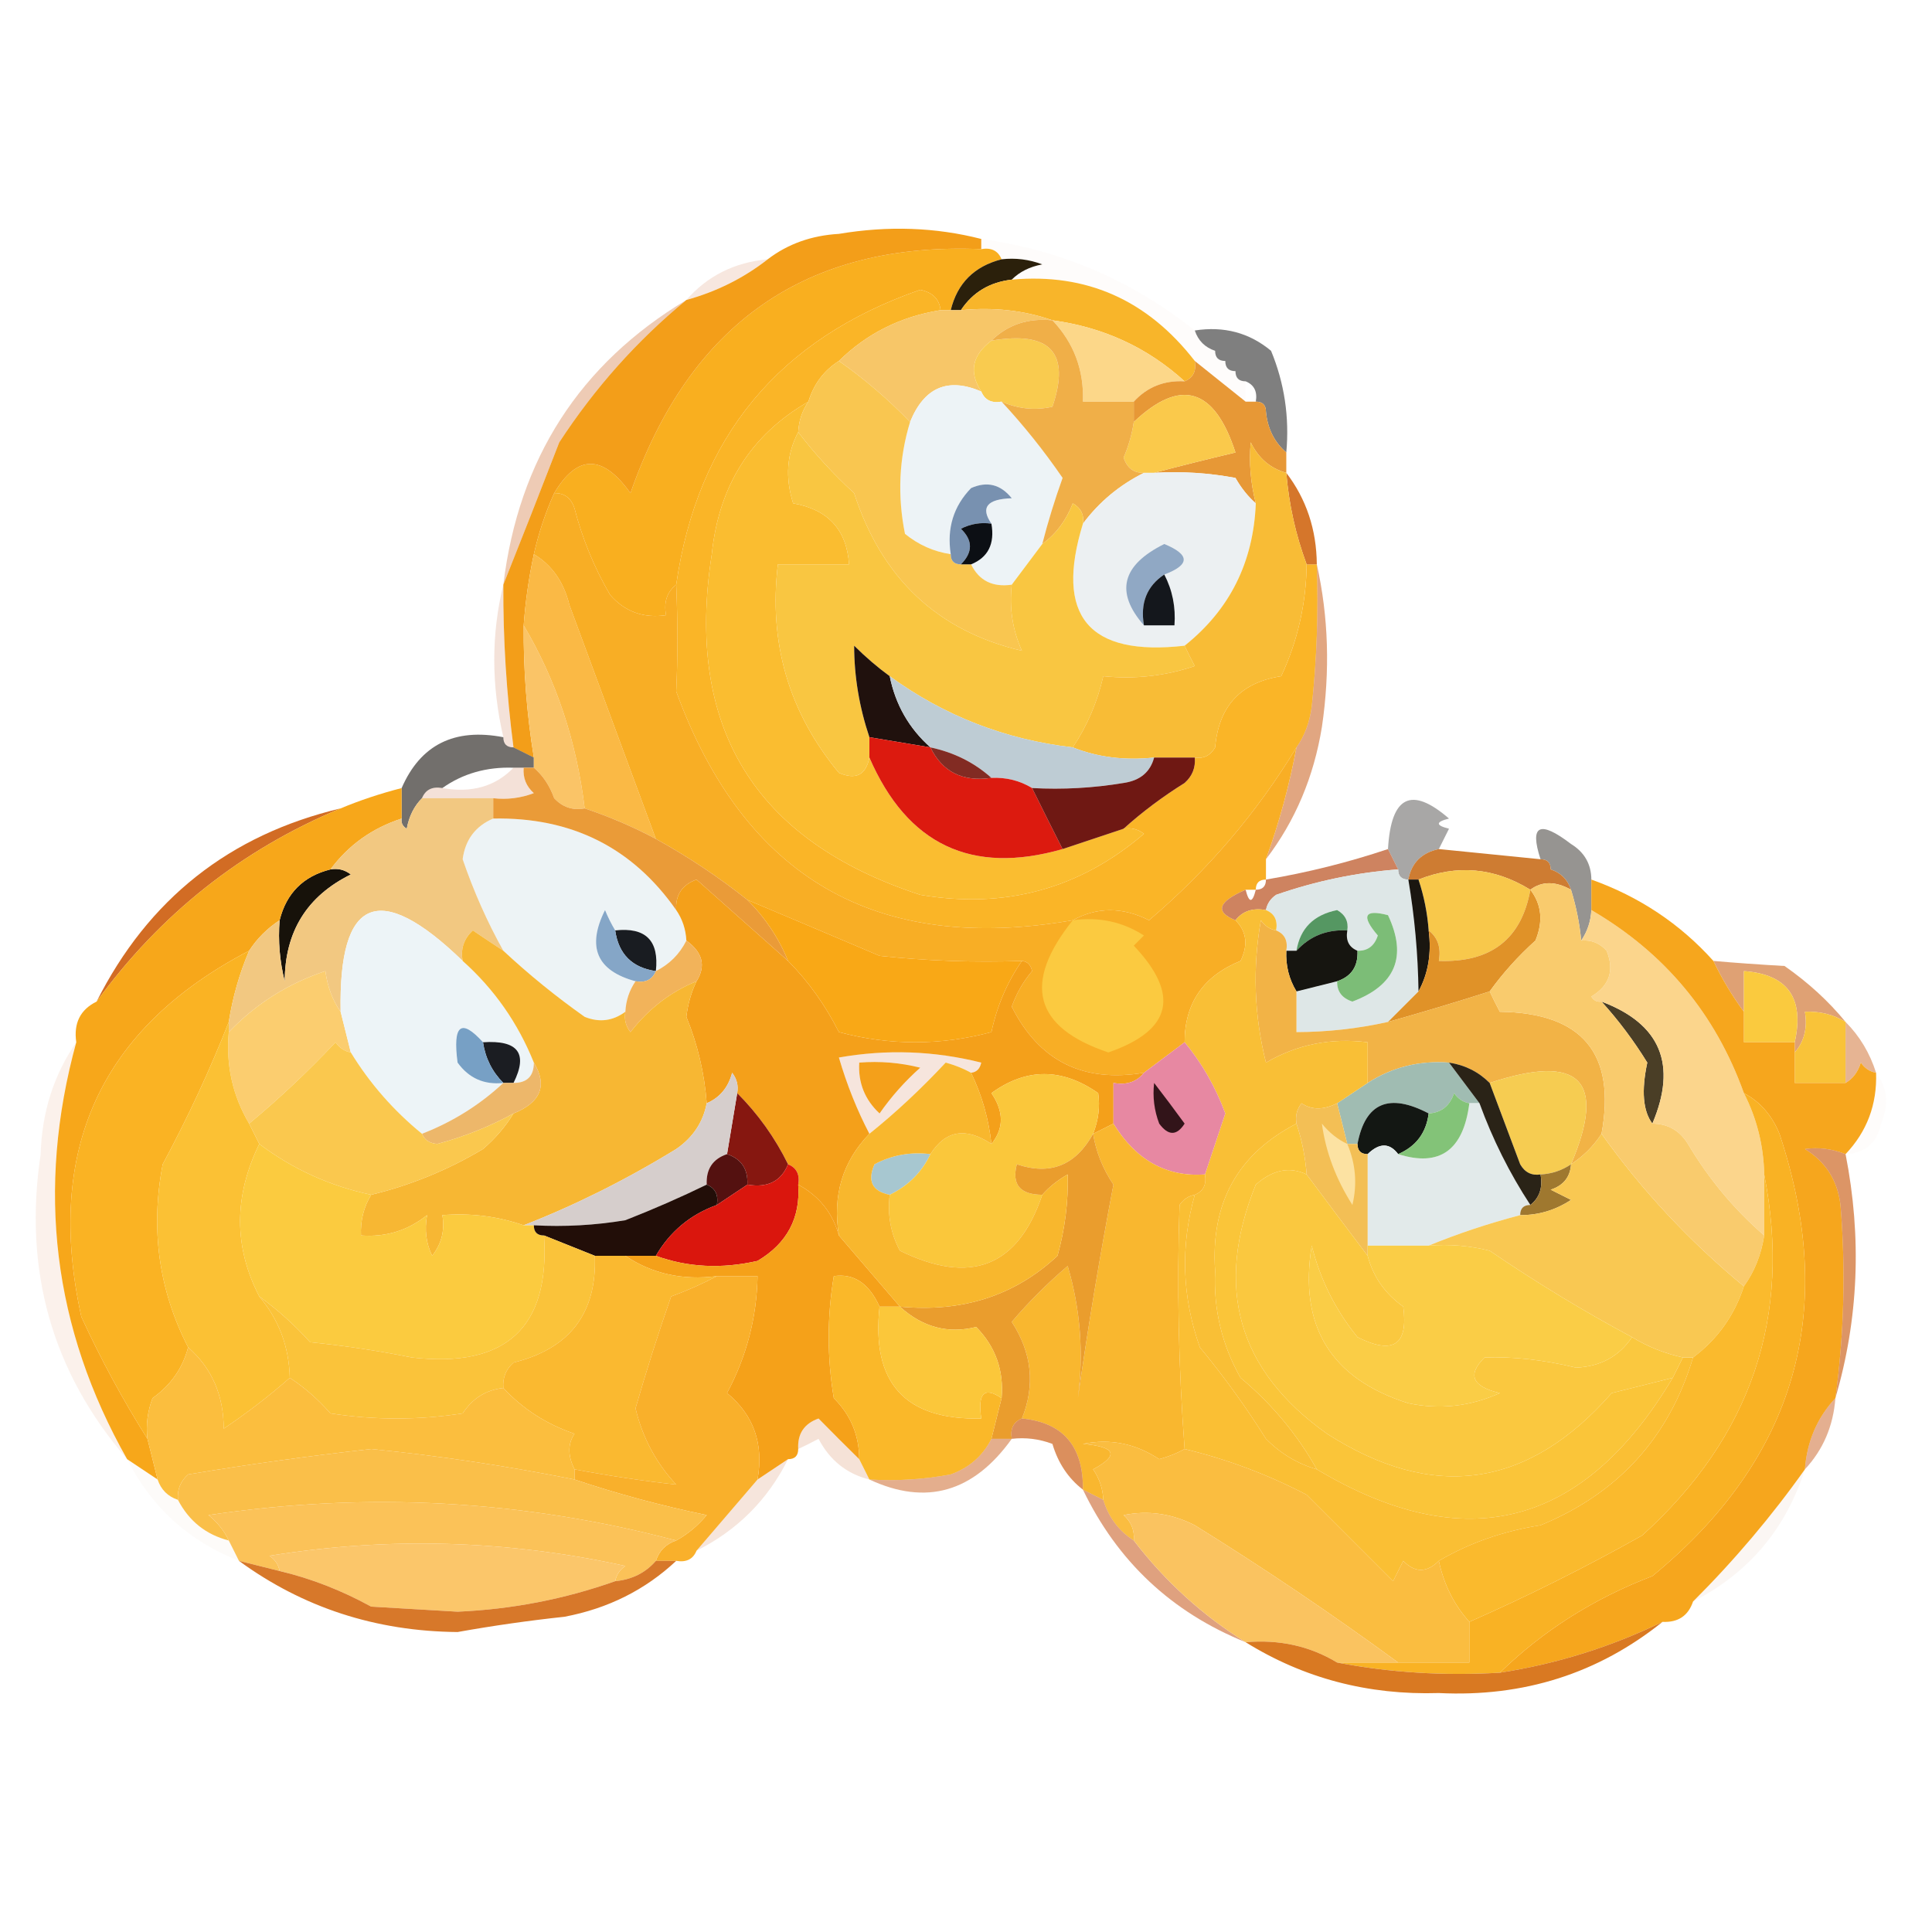 <?xml version="1.0" encoding="UTF-8"?>
<!DOCTYPE svg PUBLIC "-//W3C//DTD SVG 1.1//EN" "http://www.w3.org/Graphics/SVG/1.1/DTD/svg11.dtd">
<svg xmlns="http://www.w3.org/2000/svg" version="1.1" width="190px" height="190px" style="shape-rendering:geometricPrecision; text-rendering:geometricPrecision; image-rendering:optimizeQuality; fill-rule:evenodd; clip-rule:evenodd" xmlns:xlink="http://www.w3.org/1999/xlink">
<g><path style="opacity:1" fill="#f9af1f" d="M 96.5,24.5 C 97.492,24.328 98.158,24.662 98.5,25.5C 95.811,26.189 94.144,27.856 93.5,30.5C 93.167,30.5 92.833,30.5 92.5,30.5C 92.38,29.414 91.713,28.747 90.5,28.5C 76.596,33.323 68.596,42.989 66.5,57.5C 65.596,58.209 65.263,59.209 65.5,60.5C 63.278,60.822 61.444,60.155 60,58.5C 58.443,55.828 57.276,52.995 56.5,50C 56.164,48.97 55.497,48.47 54.5,48.5C 56.774,44.666 59.274,44.666 62,48.5C 67.825,31.778 79.325,23.778 96.5,24.5 Z"/></g>
<g><path style="opacity:0.145" fill="#c95f25" d="M 75.5,25.5 C 73.151,27.341 70.485,28.674 67.5,29.5C 69.579,27.127 72.246,25.794 75.5,25.5 Z"/></g>
<g><path style="opacity:1" fill="#f39e19" d="M 96.5,23.5 C 96.5,23.833 96.5,24.167 96.5,24.5C 79.325,23.778 67.825,31.778 62,48.5C 59.274,44.666 56.774,44.666 54.5,48.5C 53.637,50.421 52.971,52.421 52.5,54.5C 52.007,56.806 51.674,59.139 51.5,61.5C 51.467,65.869 51.8,70.202 52.5,74.5C 51.833,74.167 51.167,73.833 50.5,73.5C 49.806,68.195 49.472,62.862 49.5,57.5C 51.322,52.932 53.155,48.265 55,43.5C 58.49,38.154 62.657,33.488 67.5,29.5C 70.485,28.674 73.151,27.341 75.5,25.5C 77.476,23.989 79.809,23.156 82.5,23C 87.352,22.185 92.019,22.352 96.5,23.5 Z"/></g>
<g><path style="opacity:1" fill="#2b200b" d="M 98.5,25.5 C 99.873,25.343 101.207,25.51 102.5,26C 101.263,26.232 100.263,26.732 99.5,27.5C 97.326,27.75 95.659,28.75 94.5,30.5C 94.167,30.5 93.833,30.5 93.5,30.5C 94.144,27.856 95.811,26.189 98.5,25.5 Z"/></g>
<g><path style="opacity:1" fill="#f8b52a" d="M 117.5,35.5 C 117.672,36.492 117.338,37.158 116.5,37.5C 112.856,34.18 108.522,32.18 103.5,31.5C 100.713,30.523 97.713,30.19 94.5,30.5C 95.659,28.75 97.326,27.75 99.5,27.5C 106.847,26.834 112.847,29.501 117.5,35.5 Z"/></g>
<g><path style="opacity:1" fill="#fab527" d="M 92.5,30.5 C 88.569,31.132 85.235,32.799 82.5,35.5C 81.026,36.436 80.026,37.77 79.5,39.5C 73.86,42.747 70.694,47.747 70,54.5C 67.35,71.509 74.183,82.675 90.5,88C 98.84,89.417 106.173,87.417 112.5,82C 111.906,81.536 111.239,81.369 110.5,81.5C 112.316,79.863 114.316,78.363 116.5,77C 117.252,76.329 117.586,75.496 117.5,74.5C 118.376,74.631 119.043,74.297 119.5,73.5C 119.855,69.44 122.022,67.107 126,66.5C 127.622,63.013 128.455,59.346 128.5,55.5C 128.833,55.5 129.167,55.5 129.5,55.5C 129.666,60.178 129.499,64.845 129,69.5C 128.79,71.058 128.29,72.391 127.5,73.5C 123.613,79.919 118.779,85.586 113,90.5C 110.395,89.186 107.895,89.186 105.5,90.5C 86.212,93.857 73.212,86.357 66.5,68C 66.658,64.712 66.658,61.212 66.5,57.5C 68.596,42.989 76.596,33.323 90.5,28.5C 91.713,28.747 92.38,29.414 92.5,30.5 Z"/></g>
<g><path style="opacity:0.016" fill="#be5e24" d="M 96.5,24.5 C 96.5,24.167 96.5,23.833 96.5,23.5C 104.333,24.584 111.333,27.584 117.5,32.5C 117.833,33.5 118.5,34.167 119.5,34.5C 119.5,35.167 119.833,35.5 120.5,35.5C 120.5,36.167 120.833,36.5 121.5,36.5C 121.5,37.167 121.833,37.5 122.5,37.5C 122.5,38.167 122.5,38.833 122.5,39.5C 120.833,38.167 119.167,36.833 117.5,35.5C 112.847,29.501 106.847,26.834 99.5,27.5C 100.263,26.732 101.263,26.232 102.5,26C 101.207,25.51 99.873,25.343 98.5,25.5C 98.158,24.662 97.492,24.328 96.5,24.5 Z"/></g>
<g><path style="opacity:0.503" fill="#000000" d="M 117.5,32.5 C 120.365,32.055 122.865,32.721 125,34.5C 126.316,37.688 126.816,41.022 126.5,44.5C 125.326,43.486 124.66,42.153 124.5,40.5C 124.5,39.833 124.167,39.5 123.5,39.5C 123.672,38.508 123.338,37.842 122.5,37.5C 121.833,37.5 121.5,37.167 121.5,36.5C 120.833,36.5 120.5,36.167 120.5,35.5C 119.833,35.5 119.5,35.167 119.5,34.5C 118.5,34.167 117.833,33.5 117.5,32.5 Z"/></g>
<g><path style="opacity:1" fill="#f7c668" d="M 92.5,30.5 C 92.833,30.5 93.167,30.5 93.5,30.5C 93.833,30.5 94.167,30.5 94.5,30.5C 97.713,30.19 100.713,30.523 103.5,31.5C 101.102,31.259 99.102,31.926 97.5,33.5C 95.599,34.935 95.266,36.602 96.5,38.5C 93.217,37.09 90.883,38.09 89.5,41.5C 87.342,39.261 85.009,37.261 82.5,35.5C 85.235,32.799 88.569,31.132 92.5,30.5 Z"/></g>
<g><path style="opacity:1" fill="#f9cb4f" d="M 97.5,33.5 C 103.297,32.52 105.297,34.687 103.5,40C 101.803,40.385 100.137,40.218 98.5,39.5C 97.508,39.672 96.842,39.338 96.5,38.5C 95.266,36.602 95.599,34.935 97.5,33.5 Z"/></g>
<g><path style="opacity:1" fill="#fcd789" d="M 103.5,31.5 C 108.522,32.18 112.856,34.18 116.5,37.5C 114.486,37.392 112.82,38.058 111.5,39.5C 109.833,39.5 108.167,39.5 106.5,39.5C 106.606,36.386 105.606,33.719 103.5,31.5 Z"/></g>
<g><path style="opacity:1" fill="#e79836" d="M 117.5,35.5 C 119.167,36.833 120.833,38.167 122.5,39.5C 122.833,39.5 123.167,39.5 123.5,39.5C 124.167,39.5 124.5,39.833 124.5,40.5C 124.66,42.153 125.326,43.486 126.5,44.5C 126.5,45.167 126.5,45.833 126.5,46.5C 124.926,46.063 123.759,45.063 123,43.5C 122.82,45.488 122.986,47.488 123.5,49.5C 122.733,48.828 122.066,47.995 121.5,47C 118.854,46.503 116.187,46.336 113.5,46.5C 116.028,45.834 118.694,45.168 121.5,44.5C 119.441,38.14 116.108,37.14 111.5,41.5C 111.5,40.833 111.5,40.167 111.5,39.5C 112.82,38.058 114.486,37.392 116.5,37.5C 117.338,37.158 117.672,36.492 117.5,35.5 Z"/></g>
<g><path style="opacity:1" fill="#edf3f6" d="M 96.5,38.5 C 96.842,39.338 97.508,39.672 98.5,39.5C 100.68,41.848 102.68,44.348 104.5,47C 103.726,49.154 103.059,51.321 102.5,53.5C 101.5,54.833 100.5,56.167 99.5,57.5C 97.62,57.771 96.287,57.104 95.5,55.5C 97.177,54.817 97.843,53.483 97.5,51.5C 96.398,49.908 97.065,49.075 99.5,49C 98.407,47.635 97.074,47.301 95.5,48C 93.771,49.789 93.104,51.956 93.5,54.5C 91.83,54.249 90.33,53.582 89,52.5C 88.245,48.745 88.411,45.078 89.5,41.5C 90.883,38.09 93.217,37.09 96.5,38.5 Z"/></g>
<g><path style="opacity:1" fill="#fabd30" d="M 79.5,39.5 C 78.89,40.391 78.557,41.391 78.5,42.5C 77.371,44.628 77.204,46.962 78,49.5C 81.436,50.1 83.269,52.1 83.5,55.5C 81.167,55.5 78.833,55.5 76.5,55.5C 75.574,63.219 77.574,70.052 82.5,76C 84.157,76.725 85.157,76.225 85.5,74.5C 89.22,83.071 95.553,86.071 104.5,83.5C 106.5,82.833 108.5,82.167 110.5,81.5C 111.239,81.369 111.906,81.536 112.5,82C 106.173,87.417 98.84,89.417 90.5,88C 74.183,82.675 67.35,71.509 70,54.5C 70.694,47.747 73.86,42.747 79.5,39.5 Z"/></g>
<g><path style="opacity:1" fill="#fac94b" d="M 113.5,46.5 C 113.167,46.5 112.833,46.5 112.5,46.5C 111.503,46.53 110.836,46.03 110.5,45C 110.989,43.861 111.322,42.695 111.5,41.5C 116.108,37.14 119.441,38.14 121.5,44.5C 118.694,45.168 116.028,45.834 113.5,46.5 Z"/></g>
<g><path style="opacity:1" fill="#f9c650" d="M 82.5,35.5 C 85.009,37.261 87.342,39.261 89.5,41.5C 88.411,45.078 88.245,48.745 89,52.5C 90.33,53.582 91.83,54.249 93.5,54.5C 93.5,55.167 93.833,55.5 94.5,55.5C 94.833,55.5 95.167,55.5 95.5,55.5C 96.287,57.104 97.62,57.771 99.5,57.5C 99.244,59.792 99.577,61.959 100.5,64C 92.219,62.06 86.719,56.893 84,48.5C 81.96,46.63 80.127,44.63 78.5,42.5C 78.557,41.391 78.89,40.391 79.5,39.5C 80.026,37.77 81.026,36.436 82.5,35.5 Z"/></g>
<g><path style="opacity:0.337" fill="#cd6624" d="M 67.5,29.5 C 62.657,33.488 58.49,38.154 55,43.5C 53.155,48.265 51.322,52.932 49.5,57.5C 51.003,45.136 57.003,35.803 67.5,29.5 Z"/></g>
<g><path style="opacity:1" fill="#f0af48" d="M 103.5,31.5 C 105.606,33.719 106.606,36.386 106.5,39.5C 108.167,39.5 109.833,39.5 111.5,39.5C 111.5,40.167 111.5,40.833 111.5,41.5C 111.322,42.695 110.989,43.861 110.5,45C 110.836,46.03 111.503,46.53 112.5,46.5C 110.091,47.701 108.091,49.367 106.5,51.5C 106.631,50.624 106.298,49.957 105.5,49.5C 104.85,51.184 103.85,52.517 102.5,53.5C 103.059,51.321 103.726,49.154 104.5,47C 102.68,44.348 100.68,41.848 98.5,39.5C 100.137,40.218 101.803,40.385 103.5,40C 105.297,34.687 103.297,32.52 97.5,33.5C 99.102,31.926 101.102,31.259 103.5,31.5 Z"/></g>
<g><path style="opacity:1" fill="#ecf0f2" d="M 112.5,46.5 C 112.833,46.5 113.167,46.5 113.5,46.5C 116.187,46.336 118.854,46.503 121.5,47C 122.066,47.995 122.733,48.828 123.5,49.5C 123.268,55.297 120.935,59.963 116.5,63.5C 107.041,64.576 103.707,60.576 106.5,51.5C 108.091,49.367 110.091,47.701 112.5,46.5 Z"/></g>
<g><path style="opacity:1" fill="#7891b0" d="M 97.5,51.5 C 96.448,51.35 95.448,51.517 94.5,52C 95.684,53.145 95.684,54.312 94.5,55.5C 93.833,55.5 93.5,55.167 93.5,54.5C 93.104,51.956 93.771,49.789 95.5,48C 97.074,47.301 98.407,47.635 99.5,49C 97.065,49.075 96.398,49.908 97.5,51.5 Z"/></g>
<g><path style="opacity:1" fill="#d5762b" d="M 126.5,46.5 C 128.472,49.084 129.472,52.084 129.5,55.5C 129.167,55.5 128.833,55.5 128.5,55.5C 127.422,52.598 126.756,49.598 126.5,46.5 Z"/></g>
<g><path style="opacity:0.172" fill="#c45827" d="M 49.5,57.5 C 49.472,62.862 49.806,68.195 50.5,73.5C 49.833,73.5 49.5,73.167 49.5,72.5C 48.309,67.355 48.309,62.355 49.5,57.5 Z"/></g>
<g><path style="opacity:1" fill="#90a8c4" d="M 114.5,56.5 C 112.787,57.635 112.12,59.302 112.5,61.5C 109.644,58.245 110.311,55.578 114.5,53.5C 117.045,54.549 117.045,55.549 114.5,56.5 Z"/></g>
<g><path style="opacity:1" fill="#14171c" d="M 114.5,56.5 C 115.301,58.042 115.634,59.709 115.5,61.5C 114.5,61.5 113.5,61.5 112.5,61.5C 112.12,59.302 112.787,57.635 114.5,56.5 Z"/></g>
<g><path style="opacity:1" fill="#f9c641" d="M 78.5,42.5 C 80.127,44.63 81.96,46.63 84,48.5C 86.719,56.893 92.219,62.06 100.5,64C 99.577,61.959 99.244,59.792 99.5,57.5C 100.5,56.167 101.5,54.833 102.5,53.5C 103.85,52.517 104.85,51.184 105.5,49.5C 106.298,49.957 106.631,50.624 106.5,51.5C 103.707,60.576 107.041,64.576 116.5,63.5C 116.804,64.15 117.137,64.817 117.5,65.5C 114.572,66.484 111.572,66.817 108.5,66.5C 107.912,69.063 106.912,71.396 105.5,73.5C 98.854,72.731 92.854,70.398 87.5,66.5C 86.312,65.636 85.145,64.636 84,63.5C 84.005,66.536 84.505,69.536 85.5,72.5C 85.5,73.167 85.5,73.833 85.5,74.5C 85.157,76.225 84.157,76.725 82.5,76C 77.574,70.052 75.574,63.219 76.5,55.5C 78.833,55.5 81.167,55.5 83.5,55.5C 83.269,52.1 81.436,50.1 78,49.5C 77.204,46.962 77.371,44.628 78.5,42.5 Z"/></g>
<g><path style="opacity:1" fill="#0c0f14" d="M 97.5,51.5 C 97.843,53.483 97.177,54.817 95.5,55.5C 95.167,55.5 94.833,55.5 94.5,55.5C 95.684,54.312 95.684,53.145 94.5,52C 95.448,51.517 96.448,51.35 97.5,51.5 Z"/></g>
<g><path style="opacity:1" fill="#20110d" d="M 87.5,66.5 C 88.063,69.295 89.396,71.628 91.5,73.5C 89.5,73.167 87.5,72.833 85.5,72.5C 84.505,69.536 84.005,66.536 84,63.5C 85.145,64.636 86.312,65.636 87.5,66.5 Z"/></g>
<g><path style="opacity:1" fill="#f8bc36" d="M 126.5,46.5 C 126.756,49.598 127.422,52.598 128.5,55.5C 128.455,59.346 127.622,63.013 126,66.5C 122.022,67.107 119.855,69.44 119.5,73.5C 119.043,74.297 118.376,74.631 117.5,74.5C 116.167,74.5 114.833,74.5 113.5,74.5C 110.615,74.806 107.948,74.473 105.5,73.5C 106.912,71.396 107.912,69.063 108.5,66.5C 111.572,66.817 114.572,66.484 117.5,65.5C 117.137,64.817 116.804,64.15 116.5,63.5C 120.935,59.963 123.268,55.297 123.5,49.5C 122.986,47.488 122.82,45.488 123,43.5C 123.759,45.063 124.926,46.063 126.5,46.5 Z"/></g>
<g><path style="opacity:0.584" fill="#0f0a05" d="M 49.5,72.5 C 49.5,73.167 49.833,73.5 50.5,73.5C 51.167,73.833 51.833,74.167 52.5,74.5C 52.5,74.833 52.5,75.167 52.5,75.5C 52.167,75.5 51.833,75.5 51.5,75.5C 51.167,75.5 50.833,75.5 50.5,75.5C 47.848,75.409 45.514,76.076 43.5,77.5C 42.508,77.328 41.842,77.662 41.5,78.5C 40.732,79.263 40.232,80.263 40,81.5C 39.601,81.272 39.435,80.938 39.5,80.5C 39.5,79.5 39.5,78.5 39.5,77.5C 41.352,73.24 44.686,71.573 49.5,72.5 Z"/></g>
<g><path style="opacity:1" fill="#fac467" d="M 51.5,61.5 C 54.696,66.888 56.696,72.888 57.5,79.5C 56.325,79.719 55.325,79.386 54.5,78.5C 54.058,77.261 53.391,76.261 52.5,75.5C 52.5,75.167 52.5,74.833 52.5,74.5C 51.8,70.202 51.467,65.869 51.5,61.5 Z"/></g>
<g><path style="opacity:1" fill="#beccd4" d="M 87.5,66.5 C 92.854,70.398 98.854,72.731 105.5,73.5C 107.948,74.473 110.615,74.806 113.5,74.5C 113.119,75.931 112.119,76.764 110.5,77C 107.518,77.498 104.518,77.665 101.5,77.5C 100.292,76.766 98.959,76.433 97.5,76.5C 95.819,74.993 93.819,73.993 91.5,73.5C 89.396,71.628 88.063,69.295 87.5,66.5 Z"/></g>
<g><path style="opacity:1" fill="#fab945" d="M 52.5,54.5 C 54.284,55.574 55.451,57.24 56,59.5C 58.835,67.169 61.668,74.836 64.5,82.5C 62.249,81.305 59.915,80.305 57.5,79.5C 56.696,72.888 54.696,66.888 51.5,61.5C 51.674,59.139 52.007,56.806 52.5,54.5 Z"/></g>
<g><path style="opacity:0.178" fill="#c25726" d="M 50.5,75.5 C 50.833,75.5 51.167,75.5 51.5,75.5C 51.414,76.496 51.748,77.329 52.5,78C 51.207,78.49 49.873,78.657 48.5,78.5C 46.167,78.5 43.833,78.5 41.5,78.5C 41.842,77.662 42.508,77.328 43.5,77.5C 46.388,78.01 48.721,77.344 50.5,75.5 Z"/></g>
<g><path style="opacity:1" fill="#dc1a0f" d="M 85.5,72.5 C 87.5,72.833 89.5,73.167 91.5,73.5C 92.68,75.913 94.68,76.913 97.5,76.5C 98.959,76.433 100.292,76.766 101.5,77.5C 102.508,79.544 103.508,81.544 104.5,83.5C 95.553,86.071 89.22,83.071 85.5,74.5C 85.5,73.833 85.5,73.167 85.5,72.5 Z"/></g>
<g><path style="opacity:0.576" fill="#cc6525" d="M 129.5,55.5 C 130.651,60.65 130.817,65.984 130,71.5C 129.205,76.406 127.372,80.74 124.5,84.5C 125.8,80.904 126.8,77.237 127.5,73.5C 128.29,72.391 128.79,71.058 129,69.5C 129.499,64.845 129.666,60.178 129.5,55.5 Z"/></g>
<g><path style="opacity:0.348" fill="#060301" d="M 142.5,80.5 C 141.167,80.833 141.167,81.167 142.5,81.5C 142.167,82.167 141.833,82.833 141.5,83.5C 139.81,83.856 138.81,84.856 138.5,86.5C 137.833,86.5 137.5,86.167 137.5,85.5C 137.167,84.833 136.833,84.167 136.5,83.5C 136.794,78.283 138.794,77.283 142.5,80.5 Z"/></g>
<g><path style="opacity:0.008" fill="#000000" d="M 142.5,80.5 C 143.833,81.167 143.833,81.167 142.5,80.5 Z"/></g>
<g><path style="opacity:0.447" fill="#161009" d="M 156.5,86.5 C 156.5,87.5 156.5,88.5 156.5,89.5C 156.443,90.609 156.11,91.609 155.5,92.5C 155.35,90.857 155.017,89.19 154.5,87.5C 154.167,86.5 153.5,85.833 152.5,85.5C 152.5,84.833 152.167,84.5 151.5,84.5C 150.402,81.132 151.402,80.632 154.5,83C 155.823,83.816 156.489,84.983 156.5,86.5 Z"/></g>
<g><path style="opacity:1" fill="#f8ae25" d="M 54.5,48.5 C 55.497,48.47 56.164,48.97 56.5,50C 57.276,52.995 58.443,55.828 60,58.5C 61.444,60.155 63.278,60.822 65.5,60.5C 65.263,59.209 65.596,58.209 66.5,57.5C 66.658,61.212 66.658,64.712 66.5,68C 73.212,86.357 86.212,93.857 105.5,90.5C 107.895,89.186 110.395,89.186 113,90.5C 118.779,85.586 123.613,79.919 127.5,73.5C 126.8,77.237 125.8,80.904 124.5,84.5C 124.5,85.167 124.5,85.833 124.5,86.5C 123.833,86.5 123.5,86.833 123.5,87.5C 123.167,87.5 122.833,87.5 122.5,87.5C 119.783,88.678 119.45,89.678 121.5,90.5C 122.598,91.601 122.765,92.934 122,94.5C 118.335,95.984 116.502,98.651 116.5,102.5C 115.167,103.5 113.833,104.5 112.5,105.5C 106.511,106.506 102.178,104.339 99.5,99C 99.95,97.715 100.617,96.548 101.5,95.5C 101.376,94.893 101.043,94.56 100.5,94.5C 95.822,94.666 91.155,94.499 86.5,94C 82.104,92.13 77.771,90.297 73.5,88.5C 70.672,86.252 67.672,84.252 64.5,82.5C 61.668,74.836 58.835,67.169 56,59.5C 55.451,57.24 54.284,55.574 52.5,54.5C 52.971,52.421 53.637,50.421 54.5,48.5 Z"/></g>
<g><path style="opacity:1" fill="#6f1813" d="M 113.5,74.5 C 114.833,74.5 116.167,74.5 117.5,74.5C 117.586,75.496 117.252,76.329 116.5,77C 114.316,78.363 112.316,79.863 110.5,81.5C 108.5,82.167 106.5,82.833 104.5,83.5C 103.508,81.544 102.508,79.544 101.5,77.5C 104.518,77.665 107.518,77.498 110.5,77C 112.119,76.764 113.119,75.931 113.5,74.5 Z"/></g>
<g><path style="opacity:1" fill="#822b23" d="M 91.5,73.5 C 93.819,73.993 95.819,74.993 97.5,76.5C 94.68,76.913 92.68,75.913 91.5,73.5 Z"/></g>
<g><path style="opacity:1" fill="#edf3f5" d="M 48.5,80.5 C 56.196,80.348 62.196,83.348 66.5,89.5C 67.11,90.391 67.443,91.391 67.5,92.5C 66.833,93.833 65.833,94.833 64.5,95.5C 64.833,92.5 63.5,91.167 60.5,91.5C 60.12,90.867 59.787,90.2 59.5,89.5C 57.683,93.133 58.683,95.466 62.5,96.5C 61.89,97.391 61.557,98.391 61.5,99.5C 60.262,100.412 58.928,100.579 57.5,100C 54.669,97.999 52.003,95.833 49.5,93.5C 47.918,90.665 46.585,87.665 45.5,84.5C 45.754,82.583 46.754,81.249 48.5,80.5 Z"/></g>
<g><path style="opacity:1" fill="#ce7c32" d="M 141.5,83.5 C 144.833,83.833 148.167,84.167 151.5,84.5C 152.167,84.5 152.5,84.833 152.5,85.5C 153.5,85.833 154.167,86.5 154.5,87.5C 152.965,86.646 151.632,86.646 150.5,87.5C 146.972,85.325 143.305,84.992 139.5,86.5C 139.167,86.5 138.833,86.5 138.5,86.5C 138.81,84.856 139.81,83.856 141.5,83.5 Z"/></g>
<g><path style="opacity:1" fill="#ea9b38" d="M 51.5,75.5 C 51.833,75.5 52.167,75.5 52.5,75.5C 53.391,76.261 54.058,77.261 54.5,78.5C 55.325,79.386 56.325,79.719 57.5,79.5C 59.915,80.305 62.249,81.305 64.5,82.5C 67.672,84.252 70.672,86.252 73.5,88.5C 75.252,90.246 76.585,92.246 77.5,94.5C 74.52,91.856 71.52,89.189 68.5,86.5C 67.082,87.005 66.415,88.005 66.5,89.5C 62.196,83.348 56.196,80.348 48.5,80.5C 48.5,79.833 48.5,79.167 48.5,78.5C 49.873,78.657 51.207,78.49 52.5,78C 51.748,77.329 51.414,76.496 51.5,75.5 Z"/></g>
<g><path style="opacity:0.929" fill="#ca7a54" d="M 136.5,83.5 C 136.833,84.167 137.167,84.833 137.5,85.5C 133.405,85.808 129.405,86.641 125.5,88C 124.944,88.383 124.611,88.883 124.5,89.5C 123.209,89.263 122.209,89.596 121.5,90.5C 119.45,89.678 119.783,88.678 122.5,87.5C 122.833,88.833 123.167,88.833 123.5,87.5C 124.167,87.5 124.5,87.167 124.5,86.5C 128.6,85.808 132.6,84.808 136.5,83.5 Z"/></g>
<g><path style="opacity:1" fill="#f8c84b" d="M 150.5,87.5 C 149.638,92.344 146.638,94.677 141.5,94.5C 141.737,93.209 141.404,92.209 140.5,91.5C 140.371,89.784 140.038,88.117 139.5,86.5C 143.305,84.992 146.972,85.325 150.5,87.5 Z"/></g>
<g><path style="opacity:1" fill="#17120a" d="M 32.5,85.5 C 33.239,85.369 33.906,85.536 34.5,86C 30.184,88.126 28.017,91.626 28,96.5C 27.505,94.527 27.338,92.527 27.5,90.5C 28.167,87.833 29.833,86.167 32.5,85.5 Z"/></g>
<g><path style="opacity:0.992" fill="#d16b23" d="M 33.5,79.5 C 23.773,83.551 15.773,89.884 9.5,98.5C 14.566,88.431 22.566,82.098 33.5,79.5 Z"/></g>
<g><path style="opacity:1" fill="#f7a71a" d="M 39.5,77.5 C 39.5,78.5 39.5,79.5 39.5,80.5C 36.6,81.443 34.267,83.11 32.5,85.5C 29.833,86.167 28.167,87.833 27.5,90.5C 26.272,91.306 25.272,92.306 24.5,93.5C 9.889,101.113 4.389,113.113 8,129.5C 9.926,133.69 12.093,137.69 14.5,141.5C 14.833,142.833 15.167,144.167 15.5,145.5C 14.5,144.833 13.5,144.167 12.5,143.5C 5.204,130.609 3.538,116.943 7.5,102.5C 7.229,100.62 7.896,99.287 9.5,98.5C 15.773,89.884 23.773,83.551 33.5,79.5C 35.374,78.715 37.374,78.048 39.5,77.5 Z"/></g>
<g><path style="opacity:1" fill="#dee7e7" d="M 137.5,85.5 C 137.5,86.167 137.833,86.5 138.5,86.5C 139.114,90.135 139.448,93.802 139.5,97.5C 138.5,98.5 137.5,99.5 136.5,100.5C 133.545,101.159 130.545,101.492 127.5,101.5C 127.5,100.167 127.5,98.833 127.5,97.5C 128.833,97.167 130.167,96.833 131.5,96.5C 131.47,97.497 131.97,98.164 133,98.5C 137.249,96.901 138.416,94.068 136.5,90C 134.171,89.394 133.838,90.06 135.5,92C 135.164,93.03 134.497,93.53 133.5,93.5C 132.662,93.158 132.328,92.492 132.5,91.5C 132.631,90.624 132.298,89.957 131.5,89.5C 129.192,89.966 127.858,91.299 127.5,93.5C 127.167,93.5 126.833,93.5 126.5,93.5C 126.672,92.508 126.338,91.842 125.5,91.5C 125.672,90.508 125.338,89.842 124.5,89.5C 124.611,88.883 124.944,88.383 125.5,88C 129.405,86.641 133.405,85.808 137.5,85.5 Z"/></g>
<g><path style="opacity:1" fill="#191c21" d="M 60.5,91.5 C 63.5,91.167 64.833,92.5 64.5,95.5C 62.167,95.167 60.833,93.833 60.5,91.5 Z"/></g>
<g><path style="opacity:1" fill="#f4a01a" d="M 77.5,94.5 C 79.497,96.513 81.164,98.846 82.5,101.5C 87.5,102.833 92.5,102.833 97.5,101.5C 98.054,98.913 99.054,96.58 100.5,94.5C 101.043,94.56 101.376,94.893 101.5,95.5C 100.617,96.548 99.95,97.715 99.5,99C 102.178,104.339 106.511,106.506 112.5,105.5C 111.791,106.404 110.791,106.737 109.5,106.5C 109.5,107.833 109.5,109.167 109.5,110.5C 108.833,110.833 108.167,111.167 107.5,111.5C 108.028,110.153 108.195,108.819 108,107.5C 104.43,105.008 100.93,105.008 97.5,107.5C 98.735,109.316 98.735,110.983 97.5,112.5C 97.233,110.035 96.566,107.701 95.5,105.5C 96.043,105.44 96.376,105.107 96.5,104.5C 91.869,103.338 87.202,103.172 82.5,104C 83.282,106.672 84.282,109.172 85.5,111.5C 82.857,114.234 81.857,117.567 82.5,121.5C 81.889,119.289 80.556,117.622 78.5,116.5C 78.672,115.508 78.338,114.842 77.5,114.5C 76.214,111.883 74.547,109.55 72.5,107.5C 72.631,106.761 72.464,106.094 72,105.5C 71.623,106.942 70.79,107.942 69.5,108.5C 69.283,105.565 68.617,102.731 67.5,100C 67.648,98.744 67.982,97.577 68.5,96.5C 69.443,94.999 69.109,93.665 67.5,92.5C 67.443,91.391 67.11,90.391 66.5,89.5C 66.415,88.005 67.082,87.005 68.5,86.5C 71.52,89.189 74.52,91.856 77.5,94.5 Z M 84.5,104.5 C 86.527,104.338 88.527,104.505 90.5,105C 88.981,106.351 87.648,107.851 86.5,109.5C 85.05,108.15 84.383,106.484 84.5,104.5 Z"/></g>
<g><path style="opacity:1" fill="#559762" d="M 132.5,91.5 C 130.486,91.391 128.82,92.058 127.5,93.5C 127.858,91.299 129.192,89.966 131.5,89.5C 132.298,89.957 132.631,90.624 132.5,91.5 Z"/></g>
<g><path style="opacity:1" fill="#161510" d="M 132.5,91.5 C 132.328,92.492 132.662,93.158 133.5,93.5C 133.573,95.027 132.906,96.027 131.5,96.5C 130.167,96.833 128.833,97.167 127.5,97.5C 126.766,96.292 126.433,94.959 126.5,93.5C 126.833,93.5 127.167,93.5 127.5,93.5C 128.82,92.058 130.486,91.391 132.5,91.5 Z"/></g>
<g><path style="opacity:1" fill="#85a6c7" d="M 60.5,91.5 C 60.833,93.833 62.167,95.167 64.5,95.5C 64.158,96.338 63.492,96.672 62.5,96.5C 58.683,95.466 57.683,93.133 59.5,89.5C 59.787,90.2 60.12,90.867 60.5,91.5 Z"/></g>
<g><path style="opacity:1" fill="#1a1610" d="M 138.5,86.5 C 138.833,86.5 139.167,86.5 139.5,86.5C 140.038,88.117 140.371,89.784 140.5,91.5C 140.795,93.735 140.461,95.735 139.5,97.5C 139.448,93.802 139.114,90.135 138.5,86.5 Z"/></g>
<g><path style="opacity:1" fill="#f9a816" d="M 73.5,88.5 C 77.771,90.297 82.104,92.13 86.5,94C 91.155,94.499 95.822,94.666 100.5,94.5C 99.054,96.58 98.054,98.913 97.5,101.5C 92.5,102.833 87.5,102.833 82.5,101.5C 81.164,98.846 79.497,96.513 77.5,94.5C 76.585,92.246 75.252,90.246 73.5,88.5 Z"/></g>
<g><path style="opacity:1" fill="#e09228" d="M 150.5,87.5 C 151.613,88.946 151.78,90.613 151,92.5C 149.293,94.037 147.793,95.704 146.5,97.5C 143.129,98.576 139.796,99.576 136.5,100.5C 137.5,99.5 138.5,98.5 139.5,97.5C 140.461,95.735 140.795,93.735 140.5,91.5C 141.404,92.209 141.737,93.209 141.5,94.5C 146.638,94.677 149.638,92.344 150.5,87.5 Z"/></g>
<g><path style="opacity:1" fill="#fab323" d="M 24.5,93.5 C 23.545,95.746 22.878,98.079 22.5,100.5C 20.669,105.171 18.502,109.838 16,114.5C 14.78,120.866 15.613,126.866 18.5,132.5C 17.969,134.544 16.802,136.211 15,137.5C 14.51,138.793 14.343,140.127 14.5,141.5C 12.093,137.69 9.926,133.69 8,129.5C 4.389,113.113 9.889,101.113 24.5,93.5 Z"/></g>
<g><path style="opacity:1" fill="#f2c881" d="M 41.5,78.5 C 43.833,78.5 46.167,78.5 48.5,78.5C 48.5,79.167 48.5,79.833 48.5,80.5C 46.754,81.249 45.754,82.583 45.5,84.5C 46.585,87.665 47.918,90.665 49.5,93.5C 48.518,92.859 47.518,92.192 46.5,91.5C 45.614,92.325 45.281,93.325 45.5,94.5C 37.283,86.546 33.283,88.213 33.5,99.5C 32.71,98.391 32.21,97.058 32,95.5C 28.342,96.708 25.175,98.708 22.5,101.5C 22.5,101.167 22.5,100.833 22.5,100.5C 22.878,98.079 23.545,95.746 24.5,93.5C 25.272,92.306 26.272,91.306 27.5,90.5C 27.338,92.527 27.505,94.527 28,96.5C 28.017,91.626 30.184,88.126 34.5,86C 33.906,85.536 33.239,85.369 32.5,85.5C 34.267,83.11 36.6,81.443 39.5,80.5C 39.435,80.938 39.601,81.272 40,81.5C 40.232,80.263 40.732,79.263 41.5,78.5 Z"/></g>
<g><path style="opacity:1" fill="#f2b35a" d="M 67.5,92.5 C 69.109,93.665 69.443,94.999 68.5,96.5C 65.944,97.543 63.777,99.21 62,101.5C 61.536,100.906 61.369,100.239 61.5,99.5C 61.557,98.391 61.89,97.391 62.5,96.5C 63.492,96.672 64.158,96.338 64.5,95.5C 65.833,94.833 66.833,93.833 67.5,92.5 Z"/></g>
<g><path style="opacity:1" fill="#7cbd77" d="M 131.5,96.5 C 132.906,96.027 133.573,95.027 133.5,93.5C 134.497,93.53 135.164,93.03 135.5,92C 133.838,90.06 134.171,89.394 136.5,90C 138.416,94.068 137.249,96.901 133,98.5C 131.97,98.164 131.47,97.497 131.5,96.5 Z"/></g>
<g><path style="opacity:0.647" fill="#ce6e29" d="M 168.5,94.5 C 170.642,94.69 172.975,94.856 175.5,95C 177.837,96.634 179.837,98.467 181.5,100.5C 180.292,99.766 178.959,99.433 177.5,99.5C 177.768,101.099 177.434,102.432 176.5,103.5C 176.5,103.167 176.5,102.833 176.5,102.5C 177.467,98.149 175.8,95.815 171.5,95.5C 171.5,96.833 171.5,98.167 171.5,99.5C 170.36,97.954 169.36,96.288 168.5,94.5 Z"/></g>
<g><path style="opacity:1" fill="#4a3e26" d="M 157.5,98.5 C 163.302,100.684 164.969,104.684 162.5,110.5C 161.574,109.266 161.408,107.266 162,104.5C 160.668,102.34 159.168,100.34 157.5,98.5 Z"/></g>
<g><path style="opacity:1" fill="#fbca40" d="M 105.5,90.5 C 108.073,90.148 110.406,90.648 112.5,92C 112.167,92.333 111.833,92.667 111.5,93C 116.082,97.836 115.249,101.336 109,103.5C 101.691,101.049 100.524,96.715 105.5,90.5 Z"/></g>
<g><path style="opacity:1" fill="#faca3e" d="M 176.5,102.5 C 174.833,102.5 173.167,102.5 171.5,102.5C 171.5,101.5 171.5,100.5 171.5,99.5C 171.5,98.167 171.5,96.833 171.5,95.5C 175.8,95.815 177.467,98.149 176.5,102.5 Z"/></g>
<g><path style="opacity:1" fill="#fbcd6f" d="M 33.5,99.5 C 33.833,100.833 34.167,102.167 34.5,103.5C 33.883,103.389 33.383,103.056 33,102.5C 30.297,105.371 27.464,108.038 24.5,110.5C 22.874,107.754 22.207,104.754 22.5,101.5C 25.175,98.708 28.342,96.708 32,95.5C 32.21,97.058 32.71,98.391 33.5,99.5 Z"/></g>
<g><path style="opacity:1" fill="#f2b346" d="M 125.5,91.5 C 126.338,91.842 126.672,92.508 126.5,93.5C 126.433,94.959 126.766,96.292 127.5,97.5C 127.5,98.833 127.5,100.167 127.5,101.5C 130.545,101.492 133.545,101.159 136.5,100.5C 139.796,99.576 143.129,98.576 146.5,97.5C 146.804,98.15 147.137,98.817 147.5,99.5C 155.614,99.609 158.947,103.609 157.5,111.5C 156.728,112.694 155.728,113.694 154.5,114.5C 158.031,106.221 155.365,103.554 146.5,106.5C 145.395,105.4 144.062,104.733 142.5,104.5C 139.579,104.283 136.913,104.949 134.5,106.5C 134.5,105.167 134.5,103.833 134.5,102.5C 130.889,102.044 127.556,102.711 124.5,104.5C 123.338,99.869 123.172,95.202 124,90.5C 124.383,91.056 124.883,91.389 125.5,91.5 Z"/></g>
<g><path style="opacity:1" fill="#edf4f7" d="M 45.5,94.5 C 48.605,97.275 50.938,100.608 52.5,104.5C 52.5,105.833 51.833,106.5 50.5,106.5C 51.954,103.6 50.954,102.267 47.5,102.5C 45.342,100.113 44.508,100.78 45,104.5C 46.11,106.037 47.61,106.703 49.5,106.5C 47.178,108.664 44.511,110.331 41.5,111.5C 38.695,109.208 36.362,106.541 34.5,103.5C 34.167,102.167 33.833,100.833 33.5,99.5C 33.283,88.213 37.283,86.546 45.5,94.5 Z"/></g>
<g><path style="opacity:1" fill="#1b1d22" d="M 47.5,102.5 C 50.954,102.267 51.954,103.6 50.5,106.5C 50.167,106.5 49.833,106.5 49.5,106.5C 48.4,105.395 47.733,104.062 47.5,102.5 Z"/></g>
<g><path style="opacity:1" fill="#77a0c5" d="M 47.5,102.5 C 47.733,104.062 48.4,105.395 49.5,106.5C 47.61,106.703 46.11,106.037 45,104.5C 44.508,100.78 45.342,100.113 47.5,102.5 Z"/></g>
<g><path style="opacity:1" fill="#f9c339" d="M 181.5,100.5 C 181.5,102.5 181.5,104.5 181.5,106.5C 179.833,106.5 178.167,106.5 176.5,106.5C 176.5,105.5 176.5,104.5 176.5,103.5C 177.434,102.432 177.768,101.099 177.5,99.5C 178.959,99.433 180.292,99.766 181.5,100.5 Z"/></g>
<g><path style="opacity:0.506" fill="#cd6c2a" d="M 181.5,100.5 C 182.89,101.899 183.89,103.566 184.5,105.5C 183.883,105.389 183.383,105.056 183,104.5C 182.722,105.416 182.222,106.082 181.5,106.5C 181.5,104.5 181.5,102.5 181.5,100.5 Z"/></g>
<g><path style="opacity:1" fill="#fbd58c" d="M 156.5,89.5 C 163.699,93.696 168.699,99.696 171.5,107.5C 172.774,109.993 173.44,112.659 173.5,115.5C 173.5,117.5 173.5,119.5 173.5,121.5C 170.542,118.94 168.042,115.94 166,112.5C 165.184,111.177 164.017,110.511 162.5,110.5C 164.969,104.684 163.302,100.684 157.5,98.5C 157.062,98.565 156.728,98.399 156.5,98C 158.283,96.933 158.783,95.433 158,93.5C 157.329,92.748 156.496,92.414 155.5,92.5C 156.11,91.609 156.443,90.609 156.5,89.5 Z"/></g>
<g><path style="opacity:1" fill="#f7b733" d="M 49.5,93.5 C 52.003,95.833 54.669,97.999 57.5,100C 58.928,100.579 60.262,100.412 61.5,99.5C 61.369,100.239 61.536,100.906 62,101.5C 63.777,99.21 65.944,97.543 68.5,96.5C 67.982,97.577 67.648,98.744 67.5,100C 68.617,102.731 69.283,105.565 69.5,108.5C 69.141,110.371 68.141,111.871 66.5,113C 61.603,116.002 56.603,118.502 51.5,120.5C 48.946,119.612 46.279,119.279 43.5,119.5C 43.762,120.978 43.429,122.311 42.5,123.5C 41.904,122.284 41.737,120.951 42,119.5C 40.103,121.016 37.936,121.683 35.5,121.5C 35.433,120.041 35.766,118.708 36.5,117.5C 40.376,116.563 44.043,115.063 47.5,113C 48.71,111.961 49.71,110.794 50.5,109.5C 53.192,108.409 53.858,106.743 52.5,104.5C 50.938,100.608 48.605,97.275 45.5,94.5C 45.281,93.325 45.614,92.325 46.5,91.5C 47.518,92.192 48.518,92.859 49.5,93.5 Z"/></g>
<g><path style="opacity:0.158" fill="#c75d27" d="M 95.5,105.5 C 94.735,105.077 93.902,104.743 93,104.5C 90.579,107.094 88.079,109.427 85.5,111.5C 84.282,109.172 83.282,106.672 82.5,104C 87.202,103.172 91.869,103.338 96.5,104.5C 96.376,105.107 96.043,105.44 95.5,105.5 Z M 84.5,104.5 C 84.383,106.484 85.05,108.15 86.5,109.5C 87.648,107.851 88.981,106.351 90.5,105C 88.527,104.505 86.527,104.338 84.5,104.5 Z"/></g>
<g><path style="opacity:1" fill="#a0bcb2" d="M 142.5,104.5 C 143.5,105.833 144.5,107.167 145.5,108.5C 145.167,108.5 144.833,108.5 144.5,108.5C 143.883,108.389 143.383,108.056 143,107.5C 142.583,108.756 141.75,109.423 140.5,109.5C 136.596,107.452 134.262,108.452 133.5,112.5C 133.167,112.5 132.833,112.5 132.5,112.5C 132.167,111.167 131.833,109.833 131.5,108.5C 132.5,107.833 133.5,107.167 134.5,106.5C 136.913,104.949 139.579,104.283 142.5,104.5 Z"/></g>
<g><path style="opacity:1" fill="#f6cc51" d="M 154.5,114.5 C 153.609,115.11 152.609,115.443 151.5,115.5C 150.624,115.631 149.957,115.298 149.5,114.5C 148.487,111.812 147.487,109.146 146.5,106.5C 155.365,103.554 158.031,106.221 154.5,114.5 Z"/></g>
<g><path style="opacity:1" fill="#edb76a" d="M 52.5,104.5 C 53.858,106.743 53.192,108.409 50.5,109.5C 48.177,110.778 45.677,111.778 43,112.5C 42.235,112.43 41.735,112.097 41.5,111.5C 44.511,110.331 47.178,108.664 49.5,106.5C 49.833,106.5 50.167,106.5 50.5,106.5C 51.833,106.5 52.5,105.833 52.5,104.5 Z"/></g>
<g><path style="opacity:1" fill="#f9bf36" d="M 121.5,90.5 C 122.209,89.596 123.209,89.263 124.5,89.5C 125.338,89.842 125.672,90.508 125.5,91.5C 124.883,91.389 124.383,91.056 124,90.5C 123.172,95.202 123.338,99.869 124.5,104.5C 127.556,102.711 130.889,102.044 134.5,102.5C 134.5,103.833 134.5,105.167 134.5,106.5C 133.5,107.167 132.5,107.833 131.5,108.5C 130.153,109.171 128.986,109.171 128,108.5C 127.536,109.094 127.369,109.761 127.5,110.5C 121.709,113.491 119.042,118.325 119.5,125C 119.325,128.746 120.158,132.246 122,135.5C 125.088,138.081 127.588,141.081 129.5,144.5C 127.606,143.952 125.94,142.952 124.5,141.5C 122.527,138.36 120.36,135.36 118,132.5C 116.241,127.563 116.074,122.563 117.5,117.5C 118.338,117.158 118.672,116.492 118.5,115.5C 119.156,113.516 119.822,111.516 120.5,109.5C 119.53,106.88 118.196,104.547 116.5,102.5C 116.502,98.651 118.335,95.984 122,94.5C 122.765,92.934 122.598,91.601 121.5,90.5 Z"/></g>
<g><path style="opacity:1" fill="#131713" d="M 140.5,109.5 C 140.262,111.404 139.262,112.738 137.5,113.5C 136.652,112.375 135.652,112.375 134.5,113.5C 133.833,113.5 133.5,113.167 133.5,112.5C 134.262,108.452 136.596,107.452 140.5,109.5 Z"/></g>
<g><path style="opacity:1" fill="#fbc134" d="M 22.5,100.5 C 22.5,100.833 22.5,101.167 22.5,101.5C 22.207,104.754 22.874,107.754 24.5,110.5C 24.833,111.167 25.167,111.833 25.5,112.5C 22.985,117.641 22.985,122.641 25.5,127.5C 27.428,129.781 28.428,132.447 28.5,135.5C 26.492,137.268 24.326,138.934 22,140.5C 21.996,137.208 20.83,134.542 18.5,132.5C 15.613,126.866 14.78,120.866 16,114.5C 18.502,109.838 20.669,105.171 22.5,100.5 Z"/></g>
<g><path style="opacity:1" fill="#861710" d="M 72.5,107.5 C 74.547,109.55 76.214,111.883 77.5,114.5C 76.817,116.176 75.483,116.843 73.5,116.5C 73.573,114.973 72.906,113.973 71.5,113.5C 71.833,111.5 72.167,109.5 72.5,107.5 Z"/></g>
<g><path style="opacity:1" fill="#fac539" d="M 127.5,110.5 C 128.038,112.117 128.371,113.784 128.5,115.5C 126.836,114.694 125.169,115.027 123.5,116.5C 119.398,126.603 121.732,134.77 130.5,141C 140.955,147.697 150.288,146.364 158.5,137C 160.518,136.495 162.518,135.995 164.5,135.5C 155.74,150.203 144.073,153.203 129.5,144.5C 127.588,141.081 125.088,138.081 122,135.5C 120.158,132.246 119.325,128.746 119.5,125C 119.042,118.325 121.709,113.491 127.5,110.5 Z"/></g>
<g><path style="opacity:1" fill="#e2eaea" d="M 144.5,108.5 C 144.833,108.5 145.167,108.5 145.5,108.5C 146.789,112.044 148.456,115.377 150.5,118.5C 149.833,118.5 149.5,118.833 149.5,119.5C 146.341,120.331 143.341,121.331 140.5,122.5C 138.5,122.5 136.5,122.5 134.5,122.5C 134.5,119.5 134.5,116.5 134.5,113.5C 135.652,112.375 136.652,112.375 137.5,113.5C 141.583,114.795 143.916,113.129 144.5,108.5 Z"/></g>
<g><path style="opacity:1" fill="#f6a61d" d="M 156.5,86.5 C 161.226,88.188 165.226,90.855 168.5,94.5C 169.36,96.288 170.36,97.954 171.5,99.5C 171.5,100.5 171.5,101.5 171.5,102.5C 173.167,102.5 174.833,102.5 176.5,102.5C 176.5,102.833 176.5,103.167 176.5,103.5C 176.5,104.5 176.5,105.5 176.5,106.5C 178.167,106.5 179.833,106.5 181.5,106.5C 182.222,106.082 182.722,105.416 183,104.5C 183.383,105.056 183.883,105.389 184.5,105.5C 184.606,108.615 183.606,111.281 181.5,113.5C 180.153,112.972 178.819,112.805 177.5,113C 179.541,114.242 180.707,116.075 181,118.5C 181.524,124.85 181.358,131.184 180.5,137.5C 178.707,139.426 177.707,141.759 177.5,144.5C 174.238,149.102 170.572,153.435 166.5,157.5C 166.027,158.906 165.027,159.573 163.5,159.5C 158.425,161.969 153.092,163.636 147.5,164.5C 151.755,160.36 156.755,157.194 162.5,155C 176.621,143.411 180.788,128.911 175,111.5C 174.26,109.681 173.093,108.348 171.5,107.5C 168.699,99.696 163.699,93.696 156.5,89.5C 156.5,88.5 156.5,87.5 156.5,86.5 Z"/></g>
<g><path style="opacity:1" fill="#fac84e" d="M 34.5,103.5 C 36.362,106.541 38.695,109.208 41.5,111.5C 41.735,112.097 42.235,112.43 43,112.5C 45.677,111.778 48.177,110.778 50.5,109.5C 49.71,110.794 48.71,111.961 47.5,113C 44.043,115.063 40.376,116.563 36.5,117.5C 32.441,116.636 28.774,114.97 25.5,112.5C 25.167,111.833 24.833,111.167 24.5,110.5C 27.464,108.038 30.297,105.371 33,102.5C 33.383,103.056 33.883,103.389 34.5,103.5 Z"/></g>
<g><path style="opacity:1" fill="#d6cecc" d="M 72.5,107.5 C 72.167,109.5 71.833,111.5 71.5,113.5C 70.094,113.973 69.427,114.973 69.5,116.5C 66.933,117.75 64.267,118.917 61.5,120C 58.518,120.498 55.518,120.665 52.5,120.5C 52.167,120.5 51.833,120.5 51.5,120.5C 56.603,118.502 61.603,116.002 66.5,113C 68.141,111.871 69.141,110.371 69.5,108.5C 70.79,107.942 71.623,106.942 72,105.5C 72.464,106.094 72.631,106.761 72.5,107.5 Z"/></g>
<g><path style="opacity:1" fill="#2a2317" d="M 142.5,104.5 C 144.062,104.733 145.395,105.4 146.5,106.5C 147.487,109.146 148.487,111.812 149.5,114.5C 149.957,115.298 150.624,115.631 151.5,115.5C 151.737,116.791 151.404,117.791 150.5,118.5C 148.456,115.377 146.789,112.044 145.5,108.5C 144.5,107.167 143.5,105.833 142.5,104.5 Z"/></g>
<g><path style="opacity:0.016" fill="#c45a27" d="M 184.5,105.5 C 185.613,106.946 185.78,108.613 185,110.5C 184.578,112.426 183.411,113.426 181.5,113.5C 183.606,111.281 184.606,108.615 184.5,105.5 Z"/></g>
<g><path style="opacity:1" fill="#83c378" d="M 144.5,108.5 C 143.916,113.129 141.583,114.795 137.5,113.5C 139.262,112.738 140.262,111.404 140.5,109.5C 141.75,109.423 142.583,108.756 143,107.5C 143.383,108.056 143.883,108.389 144.5,108.5 Z"/></g>
<g><path style="opacity:1" fill="#e788a2" d="M 116.5,102.5 C 118.196,104.547 119.53,106.88 120.5,109.5C 119.822,111.516 119.156,113.516 118.5,115.5C 114.715,115.766 111.715,114.099 109.5,110.5C 109.5,109.167 109.5,107.833 109.5,106.5C 110.791,106.737 111.791,106.404 112.5,105.5C 113.833,104.5 115.167,103.5 116.5,102.5 Z"/></g>
<g><path style="opacity:1" fill="#321419" d="M 113.5,106.5 C 114.479,107.765 115.479,109.099 116.5,110.5C 115.726,111.711 114.893,111.711 114,110.5C 113.51,109.207 113.343,107.873 113.5,106.5 Z"/></g>
<g><path style="opacity:1" fill="#a7c7d0" d="M 91.5,113.5 C 90.674,115.264 89.341,116.598 87.5,117.5C 85.775,117.157 85.275,116.157 86,114.5C 87.7,113.594 89.533,113.261 91.5,113.5 Z"/></g>
<g><path style="opacity:1" fill="#fbcb3f" d="M 25.5,112.5 C 28.774,114.97 32.441,116.636 36.5,117.5C 35.766,118.708 35.433,120.041 35.5,121.5C 37.936,121.683 40.103,121.016 42,119.5C 41.737,120.951 41.904,122.284 42.5,123.5C 43.429,122.311 43.762,120.978 43.5,119.5C 46.279,119.279 48.946,119.612 51.5,120.5C 51.833,120.5 52.167,120.5 52.5,120.5C 52.5,121.167 52.833,121.5 53.5,121.5C 54.098,130.564 49.764,134.564 40.5,133.5C 37.194,132.837 33.861,132.337 30.5,132C 28.962,130.293 27.296,128.793 25.5,127.5C 22.985,122.641 22.985,117.641 25.5,112.5 Z"/></g>
<g><path style="opacity:1" fill="#541110" d="M 71.5,113.5 C 72.906,113.973 73.573,114.973 73.5,116.5C 72.5,117.167 71.5,117.833 70.5,118.5C 70.672,117.508 70.338,116.842 69.5,116.5C 69.427,114.973 70.094,113.973 71.5,113.5 Z"/></g>
<g><path style="opacity:1" fill="#f3bf55" d="M 131.5,108.5 C 131.833,109.833 132.167,111.167 132.5,112.5C 132.833,112.5 133.167,112.5 133.5,112.5C 133.5,113.167 133.833,113.5 134.5,113.5C 134.5,116.5 134.5,119.5 134.5,122.5C 134.5,122.833 134.5,123.167 134.5,123.5C 132.512,120.872 130.512,118.205 128.5,115.5C 128.371,113.784 128.038,112.117 127.5,110.5C 127.369,109.761 127.536,109.094 128,108.5C 128.986,109.171 130.153,109.171 131.5,108.5 Z"/></g>
<g><path style="opacity:1" fill="#fce2a2" d="M 132.5,112.5 C 133.323,114.455 133.49,116.455 133,118.5C 131.374,115.942 130.374,113.275 130,110.5C 130.708,111.381 131.542,112.047 132.5,112.5 Z"/></g>
<g><path style="opacity:1" fill="#f9b72f" d="M 109.5,110.5 C 111.715,114.099 114.715,115.766 118.5,115.5C 118.672,116.492 118.338,117.158 117.5,117.5C 116.883,117.611 116.383,117.944 116,118.5C 115.73,126.501 115.897,134.501 116.5,142.5C 115.735,142.923 114.902,143.257 114,143.5C 111.67,141.957 109.17,141.457 106.5,142C 109.742,142.283 110.076,143.117 107.5,144.5C 108.127,145.417 108.461,146.417 108.5,147.5C 107.833,147.167 107.167,146.833 106.5,146.5C 106.544,142.221 104.544,139.888 100.5,139.5C 101.819,136.231 101.486,133.065 99.5,130C 101.131,128.074 102.965,126.24 105,124.5C 106.254,128.751 106.588,133.084 106,137.5C 107.002,130.482 108.169,123.482 109.5,116.5C 108.453,114.944 107.786,113.277 107.5,111.5C 108.167,111.167 108.833,110.833 109.5,110.5 Z"/></g>
<g><path style="opacity:1" fill="#f9b224" d="M 171.5,107.5 C 173.093,108.348 174.26,109.681 175,111.5C 180.788,128.911 176.621,143.411 162.5,155C 156.755,157.194 151.755,160.36 147.5,164.5C 141.974,164.821 136.64,164.488 131.5,163.5C 133.5,163.5 135.5,163.5 137.5,163.5C 139.833,163.5 142.167,163.5 144.5,163.5C 144.5,162.167 144.5,160.833 144.5,159.5C 150.268,156.96 155.935,154.127 161.5,151C 172.237,141.289 176.237,129.456 173.5,115.5C 173.44,112.659 172.774,109.993 171.5,107.5 Z"/></g>
<g><path style="opacity:1" fill="#fabf34" d="M 117.5,117.5 C 116.074,122.563 116.241,127.563 118,132.5C 120.36,135.36 122.527,138.36 124.5,141.5C 125.94,142.952 127.606,143.952 129.5,144.5C 144.073,153.203 155.74,150.203 164.5,135.5C 164.833,134.833 165.167,134.167 165.5,133.5C 165.833,133.5 166.167,133.5 166.5,133.5C 164.144,141.358 159.144,146.858 151.5,150C 147.837,150.572 144.503,151.738 141.5,153.5C 140.312,154.684 139.145,154.684 138,153.5C 137.667,154.167 137.333,154.833 137,155.5C 134.167,152.667 131.333,149.833 128.5,147C 124.654,144.997 120.654,143.497 116.5,142.5C 115.897,134.501 115.73,126.501 116,118.5C 116.383,117.944 116.883,117.611 117.5,117.5 Z"/></g>
<g><path style="opacity:1" fill="#fac83f" d="M 128.5,115.5 C 130.512,118.205 132.512,120.872 134.5,123.5C 135.031,125.544 136.198,127.211 138,128.5C 138.514,132.265 137.014,133.265 133.5,131.5C 131.334,128.827 129.834,125.827 129,122.5C 127.712,130.428 130.879,135.594 138.5,138C 141.594,138.652 144.594,138.318 147.5,137C 144.772,136.361 144.272,135.194 146,133.5C 148.789,133.396 151.789,133.729 155,134.5C 157.399,134.387 159.232,133.387 160.5,131.5C 162.05,132.441 163.716,133.107 165.5,133.5C 165.167,134.167 164.833,134.833 164.5,135.5C 162.518,135.995 160.518,136.495 158.5,137C 150.288,146.364 140.955,147.697 130.5,141C 121.732,134.77 119.398,126.603 123.5,116.5C 125.169,115.027 126.836,114.694 128.5,115.5 Z"/></g>
<g><path style="opacity:1" fill="#9f782f" d="M 154.5,114.5 C 154.423,115.75 153.756,116.583 152.5,117C 153.167,117.333 153.833,117.667 154.5,118C 152.975,119.009 151.308,119.509 149.5,119.5C 149.5,118.833 149.833,118.5 150.5,118.5C 151.404,117.791 151.737,116.791 151.5,115.5C 152.609,115.443 153.609,115.11 154.5,114.5 Z"/></g>
<g><path style="opacity:1" fill="#220e08" d="M 69.5,116.5 C 70.338,116.842 70.672,117.508 70.5,118.5C 67.891,119.443 65.891,121.11 64.5,123.5C 63.5,123.5 62.5,123.5 61.5,123.5C 60.5,123.5 59.5,123.5 58.5,123.5C 56.833,122.833 55.167,122.167 53.5,121.5C 52.833,121.5 52.5,121.167 52.5,120.5C 55.518,120.665 58.518,120.498 61.5,120C 64.267,118.917 66.933,117.75 69.5,116.5 Z"/></g>
<g><path style="opacity:1" fill="#f9c852" d="M 157.5,111.5 C 161.47,117.071 166.137,122.071 171.5,126.5C 170.567,129.37 168.9,131.704 166.5,133.5C 166.167,133.5 165.833,133.5 165.5,133.5C 163.716,133.107 162.05,132.441 160.5,131.5C 155.731,128.944 151.064,126.11 146.5,123C 144.527,122.505 142.527,122.338 140.5,122.5C 143.341,121.331 146.341,120.331 149.5,119.5C 151.308,119.509 152.975,119.009 154.5,118C 153.833,117.667 153.167,117.333 152.5,117C 153.756,116.583 154.423,115.75 154.5,114.5C 155.728,113.694 156.728,112.694 157.5,111.5 Z"/></g>
<g><path style="opacity:1" fill="#f9cb6d" d="M 150.5,87.5 C 151.632,86.646 152.965,86.646 154.5,87.5C 155.017,89.19 155.35,90.857 155.5,92.5C 156.496,92.414 157.329,92.748 158,93.5C 158.783,95.433 158.283,96.933 156.5,98C 156.728,98.399 157.062,98.565 157.5,98.5C 159.168,100.34 160.668,102.34 162,104.5C 161.408,107.266 161.574,109.266 162.5,110.5C 164.017,110.511 165.184,111.177 166,112.5C 168.042,115.94 170.542,118.94 173.5,121.5C 173.204,123.403 172.537,125.07 171.5,126.5C 166.137,122.071 161.47,117.071 157.5,111.5C 158.947,103.609 155.614,99.609 147.5,99.5C 147.137,98.817 146.804,98.15 146.5,97.5C 147.793,95.704 149.293,94.037 151,92.5C 151.78,90.613 151.613,88.946 150.5,87.5 Z"/></g>
<g><path style="opacity:1" fill="#da160d" d="M 77.5,114.5 C 78.338,114.842 78.672,115.508 78.5,116.5C 78.731,119.785 77.397,122.285 74.5,124C 70.973,124.808 67.64,124.641 64.5,123.5C 65.891,121.11 67.891,119.443 70.5,118.5C 71.5,117.833 72.5,117.167 73.5,116.5C 75.483,116.843 76.817,116.176 77.5,114.5 Z"/></g>
<g><path style="opacity:1" fill="#fac73b" d="M 107.5,111.5 C 105.784,114.612 103.284,115.612 100,114.5C 99.481,116.489 100.314,117.489 102.5,117.5C 100.121,124.58 95.455,126.413 88.5,123C 87.594,121.301 87.261,119.467 87.5,117.5C 89.341,116.598 90.674,115.264 91.5,113.5C 92.988,111.155 94.988,110.821 97.5,112.5C 98.735,110.983 98.735,109.316 97.5,107.5C 100.93,105.008 104.43,105.008 108,107.5C 108.195,108.819 108.028,110.153 107.5,111.5 Z"/></g>
<g><path style="opacity:1" fill="#ea9d2d" d="M 107.5,111.5 C 107.786,113.277 108.453,114.944 109.5,116.5C 108.169,123.482 107.002,130.482 106,137.5C 106.588,133.084 106.254,128.751 105,124.5C 102.965,126.24 101.131,128.074 99.5,130C 101.486,133.065 101.819,136.231 100.5,139.5C 99.662,139.842 99.328,140.508 99.5,141.5C 98.833,141.5 98.167,141.5 97.5,141.5C 97.833,140.167 98.167,138.833 98.5,137.5C 98.736,134.774 97.903,132.441 96,130.5C 93.226,131.191 90.726,130.525 88.5,128.5C 94.645,129.086 99.812,127.42 104,123.5C 104.74,120.824 105.073,118.158 105,115.5C 104.005,116.066 103.172,116.733 102.5,117.5C 100.314,117.489 99.481,116.489 100,114.5C 103.284,115.612 105.784,114.612 107.5,111.5 Z"/></g>
<g><path style="opacity:1" fill="#facd46" d="M 134.5,123.5 C 134.5,123.167 134.5,122.833 134.5,122.5C 136.5,122.5 138.5,122.5 140.5,122.5C 142.527,122.338 144.527,122.505 146.5,123C 151.064,126.11 155.731,128.944 160.5,131.5C 159.232,133.387 157.399,134.387 155,134.5C 151.789,133.729 148.789,133.396 146,133.5C 144.272,135.194 144.772,136.361 147.5,137C 144.594,138.318 141.594,138.652 138.5,138C 130.879,135.594 127.712,130.428 129,122.5C 129.834,125.827 131.334,128.827 133.5,131.5C 137.014,133.265 138.514,132.265 138,128.5C 136.198,127.211 135.031,125.544 134.5,123.5 Z"/></g>
<g><path style="opacity:0.696" fill="#ce6824" d="M 181.5,113.5 C 183.112,121.722 182.779,129.722 180.5,137.5C 181.358,131.184 181.524,124.85 181,118.5C 180.707,116.075 179.541,114.242 177.5,113C 178.819,112.805 180.153,112.972 181.5,113.5 Z"/></g>
<g><path style="opacity:1" fill="#f5a119" d="M 78.5,116.5 C 80.556,117.622 81.889,119.289 82.5,121.5C 84.471,123.808 86.471,126.142 88.5,128.5C 87.833,128.5 87.167,128.5 86.5,128.5C 85.458,126.209 83.958,125.209 82,125.5C 81.333,129.5 81.333,133.5 82,137.5C 83.662,139.158 84.496,141.158 84.5,143.5C 83.173,142.2 81.84,140.867 80.5,139.5C 79.082,140.005 78.415,141.005 78.5,142.5C 78.5,143.167 78.167,143.5 77.5,143.5C 76.5,144.167 75.5,144.833 74.5,145.5C 75.124,141.995 74.124,139.162 71.5,137C 73.424,133.397 74.424,129.564 74.5,125.5C 73.167,125.5 71.833,125.5 70.5,125.5C 67.123,125.932 64.123,125.265 61.5,123.5C 62.5,123.5 63.5,123.5 64.5,123.5C 67.64,124.641 70.973,124.808 74.5,124C 77.397,122.285 78.731,119.785 78.5,116.5 Z"/></g>
<g><path style="opacity:1" fill="#f8b72d" d="M 95.5,105.5 C 96.566,107.701 97.233,110.035 97.5,112.5C 94.988,110.821 92.988,111.155 91.5,113.5C 89.533,113.261 87.7,113.594 86,114.5C 85.275,116.157 85.775,117.157 87.5,117.5C 87.261,119.467 87.594,121.301 88.5,123C 95.455,126.413 100.121,124.58 102.5,117.5C 103.172,116.733 104.005,116.066 105,115.5C 105.073,118.158 104.74,120.824 104,123.5C 99.812,127.42 94.645,129.086 88.5,128.5C 86.471,126.142 84.471,123.808 82.5,121.5C 81.857,117.567 82.857,114.234 85.5,111.5C 88.079,109.427 90.579,107.094 93,104.5C 93.902,104.743 94.735,105.077 95.5,105.5 Z"/></g>
<g><path style="opacity:0.092" fill="#cf6a25" d="M 7.5,102.5 C 3.538,116.943 5.204,130.609 12.5,143.5C 5.114,134.933 2.28,124.933 4,113.5C 4.115,109.386 5.282,105.719 7.5,102.5 Z"/></g>
<g><path style="opacity:1" fill="#fac33a" d="M 53.5,121.5 C 55.167,122.167 56.833,122.833 58.5,123.5C 58.704,129.135 56.038,132.635 50.5,134C 49.748,134.671 49.414,135.504 49.5,136.5C 47.804,136.685 46.471,137.519 45.5,139C 41.167,139.667 36.833,139.667 32.5,139C 31.295,137.624 29.962,136.458 28.5,135.5C 28.428,132.447 27.428,129.781 25.5,127.5C 27.296,128.793 28.962,130.293 30.5,132C 33.861,132.337 37.194,132.837 40.5,133.5C 49.764,134.564 54.098,130.564 53.5,121.5 Z"/></g>
<g><path style="opacity:1" fill="#fab829" d="M 86.5,128.5 C 85.678,136.01 89.012,139.676 96.5,139.5C 96.131,137.007 96.797,136.34 98.5,137.5C 98.167,138.833 97.833,140.167 97.5,141.5C 96.657,143.173 95.324,144.34 93.5,145C 90.854,145.497 88.187,145.664 85.5,145.5C 85.167,144.833 84.833,144.167 84.5,143.5C 84.496,141.158 83.662,139.158 82,137.5C 81.333,133.5 81.333,129.5 82,125.5C 83.958,125.209 85.458,126.209 86.5,128.5 Z"/></g>
<g><path style="opacity:1" fill="#fbc73a" d="M 86.5,128.5 C 87.167,128.5 87.833,128.5 88.5,128.5C 90.726,130.525 93.226,131.191 96,130.5C 97.903,132.441 98.736,134.774 98.5,137.5C 96.797,136.34 96.131,137.007 96.5,139.5C 89.012,139.676 85.678,136.01 86.5,128.5 Z"/></g>
<g><path style="opacity:1" fill="#faba2d" d="M 173.5,115.5 C 176.237,129.456 172.237,141.289 161.5,151C 155.935,154.127 150.268,156.96 144.5,159.5C 142.992,157.819 141.992,155.819 141.5,153.5C 144.503,151.738 147.837,150.572 151.5,150C 159.144,146.858 164.144,141.358 166.5,133.5C 168.9,131.704 170.567,129.37 171.5,126.5C 172.537,125.07 173.204,123.403 173.5,121.5C 173.5,119.5 173.5,117.5 173.5,115.5 Z"/></g>
<g><path style="opacity:1" fill="#fab930" d="M 58.5,123.5 C 59.5,123.5 60.5,123.5 61.5,123.5C 64.123,125.265 67.123,125.932 70.5,125.5C 69.123,126.234 67.623,126.901 66,127.5C 64.731,131.141 63.564,134.808 62.5,138.5C 63.182,141.366 64.516,143.866 66.5,146C 63.206,145.635 59.873,145.135 56.5,144.5C 55.829,143.153 55.829,141.986 56.5,141C 53.743,140.062 51.41,138.562 49.5,136.5C 49.414,135.504 49.748,134.671 50.5,134C 56.038,132.635 58.704,129.135 58.5,123.5 Z"/></g>
<g><path style="opacity:1" fill="#f9b02b" d="M 70.5,125.5 C 71.833,125.5 73.167,125.5 74.5,125.5C 74.424,129.564 73.424,133.397 71.5,137C 74.124,139.162 75.124,141.995 74.5,145.5C 72.5,147.833 70.5,150.167 68.5,152.5C 68.158,153.338 67.492,153.672 66.5,153.5C 65.833,153.5 65.167,153.5 64.5,153.5C 64.833,152.5 65.5,151.833 66.5,151.5C 67.627,150.878 68.627,150.045 69.5,149C 65.036,148.076 60.703,146.909 56.5,145.5C 56.5,145.167 56.5,144.833 56.5,144.5C 59.873,145.135 63.206,145.635 66.5,146C 64.516,143.866 63.182,141.366 62.5,138.5C 63.564,134.808 64.731,131.141 66,127.5C 67.623,126.901 69.123,126.234 70.5,125.5 Z"/></g>
<g><path style="opacity:1" fill="#fbbe3e" d="M 18.5,132.5 C 20.83,134.542 21.996,137.208 22,140.5C 24.326,138.934 26.492,137.268 28.5,135.5C 29.962,136.458 31.295,137.624 32.5,139C 36.833,139.667 41.167,139.667 45.5,139C 46.471,137.519 47.804,136.685 49.5,136.5C 51.41,138.562 53.743,140.062 56.5,141C 55.829,141.986 55.829,143.153 56.5,144.5C 56.5,144.833 56.5,145.167 56.5,145.5C 49.898,144.174 43.232,143.174 36.5,142.5C 30.477,143.17 24.477,144.003 18.5,145C 17.748,145.671 17.414,146.504 17.5,147.5C 16.5,147.167 15.833,146.5 15.5,145.5C 15.167,144.167 14.833,142.833 14.5,141.5C 14.343,140.127 14.51,138.793 15,137.5C 16.802,136.211 17.969,134.544 18.5,132.5 Z"/></g>
<g><path style="opacity:0.183" fill="#c75d26" d="M 84.5,143.5 C 84.833,144.167 85.167,144.833 85.5,145.5C 83.271,144.945 81.605,143.611 80.5,141.5C 79.817,141.863 79.15,142.196 78.5,142.5C 78.415,141.005 79.082,140.005 80.5,139.5C 81.84,140.867 83.173,142.2 84.5,143.5 Z"/></g>
<g><path style="opacity:0.741" fill="#cf6825" d="M 100.5,139.5 C 104.544,139.888 106.544,142.221 106.5,146.5C 105.053,145.378 104.053,143.878 103.5,142C 102.207,141.51 100.873,141.343 99.5,141.5C 99.328,140.508 99.662,139.842 100.5,139.5 Z"/></g>
<g><path style="opacity:0.506" fill="#c96125" d="M 180.5,137.5 C 180.293,140.241 179.293,142.574 177.5,144.5C 177.707,141.759 178.707,139.426 180.5,137.5 Z"/></g>
<g><path style="opacity:1" fill="#fabd40" d="M 116.5,142.5 C 120.654,143.497 124.654,144.997 128.5,147C 131.333,149.833 134.167,152.667 137,155.5C 137.333,154.833 137.667,154.167 138,153.5C 139.145,154.684 140.312,154.684 141.5,153.5C 141.992,155.819 142.992,157.819 144.5,159.5C 144.5,160.833 144.5,162.167 144.5,163.5C 142.167,163.5 139.833,163.5 137.5,163.5C 131.035,158.762 124.368,154.262 117.5,150C 115.246,148.85 112.913,148.516 110.5,149C 111.252,149.671 111.586,150.504 111.5,151.5C 110.026,150.564 109.026,149.23 108.5,147.5C 108.461,146.417 108.127,145.417 107.5,144.5C 110.076,143.117 109.742,142.283 106.5,142C 109.17,141.457 111.67,141.957 114,143.5C 114.902,143.257 115.735,142.923 116.5,142.5 Z"/></g>
<g><path style="opacity:1" fill="#fabf49" d="M 56.5,145.5 C 60.703,146.909 65.036,148.076 69.5,149C 68.627,150.045 67.627,150.878 66.5,151.5C 51.411,147.509 36.078,146.676 20.5,149C 21.381,149.708 22.047,150.542 22.5,151.5C 20.251,150.92 18.585,149.587 17.5,147.5C 17.414,146.504 17.748,145.671 18.5,145C 24.477,144.003 30.477,143.17 36.5,142.5C 43.232,143.174 49.898,144.174 56.5,145.5 Z"/></g>
<g><path style="opacity:0.024" fill="#c96025" d="M 12.5,143.5 C 13.5,144.167 14.5,144.833 15.5,145.5C 15.833,146.5 16.5,147.167 17.5,147.5C 18.585,149.587 20.251,150.92 22.5,151.5C 22.833,152.167 23.167,152.833 23.5,153.5C 18.559,151.558 14.892,148.225 12.5,143.5 Z"/></g>
<g><path style="opacity:0.522" fill="#cc6526" d="M 97.5,141.5 C 98.167,141.5 98.833,141.5 99.5,141.5C 95.731,146.765 91.064,148.098 85.5,145.5C 88.187,145.664 90.854,145.497 93.5,145C 95.324,144.34 96.657,143.173 97.5,141.5 Z"/></g>
<g><path style="opacity:1" fill="#fbc258" d="M 66.5,151.5 C 65.5,151.833 64.833,152.5 64.5,153.5C 63.486,154.674 62.153,155.34 60.5,155.5C 60.611,154.883 60.944,154.383 61.5,154C 49.874,151.446 38.207,151.113 26.5,153C 27.056,153.383 27.389,153.883 27.5,154.5C 26.167,154.167 24.833,153.833 23.5,153.5C 23.167,152.833 22.833,152.167 22.5,151.5C 22.047,150.542 21.381,149.708 20.5,149C 36.078,146.676 51.411,147.509 66.5,151.5 Z"/></g>
<g><path style="opacity:0.157" fill="#c85e25" d="M 77.5,143.5 C 75.5,147.5 72.5,150.5 68.5,152.5C 70.5,150.167 72.5,147.833 74.5,145.5C 75.5,144.833 76.5,144.167 77.5,143.5 Z"/></g>
<g><path style="opacity:0.584" fill="#c85f25" d="M 106.5,146.5 C 107.167,146.833 107.833,147.167 108.5,147.5C 109.026,149.23 110.026,150.564 111.5,151.5C 114.599,155.534 118.266,158.868 122.5,161.5C 115.226,158.559 109.893,153.559 106.5,146.5 Z"/></g>
<g><path style="opacity:0.055" fill="#c65c26" d="M 177.5,144.5 C 175.622,150.376 171.955,154.709 166.5,157.5C 170.572,153.435 174.238,149.102 177.5,144.5 Z"/></g>
<g><path style="opacity:1" fill="#fbc66a" d="M 60.5,155.5 C 55.518,157.265 50.351,158.265 45,158.5C 42.167,158.333 39.333,158.167 36.5,158C 33.578,156.397 30.578,155.23 27.5,154.5C 27.389,153.883 27.056,153.383 26.5,153C 38.207,151.113 49.874,151.446 61.5,154C 60.944,154.383 60.611,154.883 60.5,155.5 Z"/></g>
<g><path style="opacity:0.961" fill="#d67423" d="M 23.5,153.5 C 24.833,153.833 26.167,154.167 27.5,154.5C 30.578,155.23 33.578,156.397 36.5,158C 39.333,158.167 42.167,158.333 45,158.5C 50.351,158.265 55.518,157.265 60.5,155.5C 62.153,155.34 63.486,154.674 64.5,153.5C 65.167,153.5 65.833,153.5 66.5,153.5C 63.454,156.357 59.787,158.19 55.5,159C 51.981,159.377 48.481,159.877 45,160.5C 36.958,160.43 29.791,158.096 23.5,153.5 Z"/></g>
<g><path style="opacity:1" fill="#fac360" d="M 137.5,163.5 C 135.5,163.5 133.5,163.5 131.5,163.5C 128.829,161.882 125.829,161.215 122.5,161.5C 118.266,158.868 114.599,155.534 111.5,151.5C 111.586,150.504 111.252,149.671 110.5,149C 112.913,148.516 115.246,148.85 117.5,150C 124.368,154.262 131.035,158.762 137.5,163.5 Z"/></g>
<g><path style="opacity:1" fill="#d97922" d="M 163.5,159.5 C 157.172,164.579 149.838,166.912 141.5,166.5C 134.547,166.717 128.214,165.05 122.5,161.5C 125.829,161.215 128.829,161.882 131.5,163.5C 136.64,164.488 141.974,164.821 147.5,164.5C 153.092,163.636 158.425,161.969 163.5,159.5 Z"/></g>
</svg>
